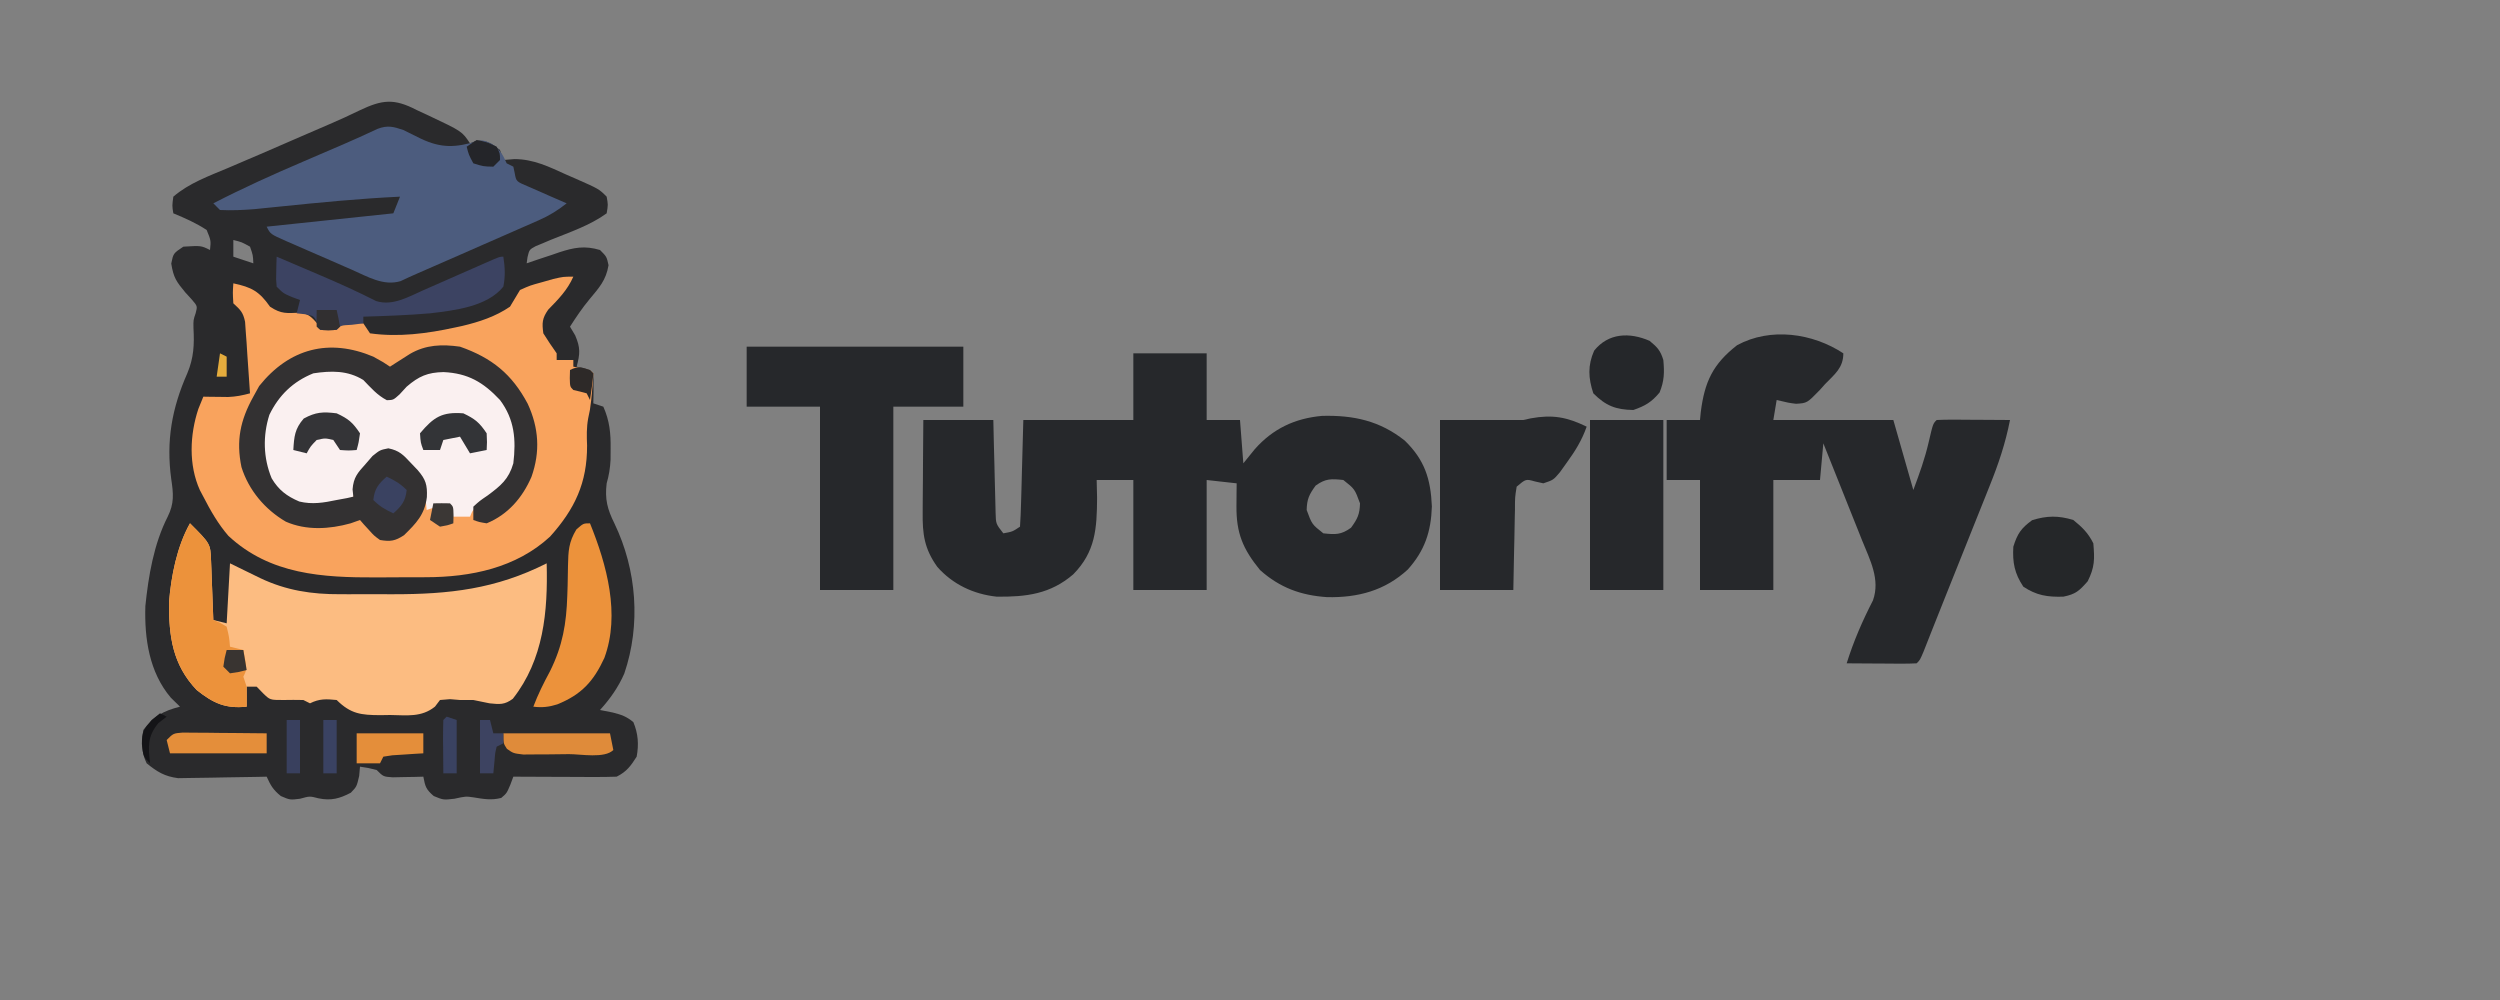 <?xml version="1.0" encoding="UTF-8"?>
<svg version="1.1" xmlns="http://www.w3.org/2000/svg" width="750" height="300">
<rect width="100%" height="100%" fill="#808080" stroke="none"/>
<path d="M0 0 C1.781 0.828 1.781 0.828 3.598 1.672 C13.602 6.403 13.602 6.403 16 10 C16.557 9.773 17.114 9.546 17.688 9.312 C20.985 8.867 22.403 10.035 25 12 C25.495 13.485 25.495 13.485 26 15 C27.096 14.91 28.191 14.82 29.32 14.727 C35.057 14.729 39.731 17.039 44.875 19.375 C46.298 19.994 46.298 19.994 47.75 20.625 C54.689 23.689 54.689 23.689 57 26 C57.438 28.438 57.438 28.438 57 31 C52.019 34.614 45.917 36.657 40.242 38.951 C39.456 39.286 38.67 39.62 37.859 39.965 C37.142 40.26 36.425 40.555 35.687 40.859 C33.801 41.89 33.801 41.89 33.259 44.127 C33.173 44.745 33.088 45.363 33 46 C34.085 45.627 35.171 45.255 36.289 44.871 C37.734 44.393 39.179 43.915 40.625 43.438 C41.338 43.191 42.051 42.944 42.785 42.689 C47.206 41.25 50.398 40.625 55 42 C57 44 57 44 57.562 46.562 C56.823 51.08 54.712 53.347 51.824 56.809 C49.65 59.421 47.832 62.142 46 65 C46.516 65.866 47.031 66.733 47.562 67.625 C49.168 71.394 49.019 73.109 48 77 C48.639 77.144 49.279 77.289 49.938 77.438 C52 78 52 78 53 79 C53.072 80.519 53.084 82.042 53.062 83.562 C53.053 84.389 53.044 85.215 53.035 86.066 C53.024 86.704 53.012 87.343 53 88 C53.99 88.33 54.98 88.66 56 89 C57.893 93.264 58.247 96.997 58.188 101.625 C58.178 103.284 58.178 103.284 58.168 104.977 C58.027 107.516 57.692 109.576 57 112 C56.414 116.784 57.225 119.781 59.312 124 C66.051 137.995 67.289 154.372 62.289 169.066 C60.457 173.236 58.049 176.636 55 180 C56.887 180.371 56.887 180.371 58.812 180.75 C61.454 181.432 62.858 181.885 65 183.625 C66.461 187.095 66.676 190.338 66 194 C64.206 196.81 62.981 198.509 60 200 C57.676 200.086 55.349 200.107 53.023 200.098 C51.996 200.096 51.996 200.096 50.947 200.093 C48.756 200.088 46.566 200.075 44.375 200.062 C42.891 200.057 41.406 200.053 39.922 200.049 C36.281 200.038 32.641 200.021 29 200 C28.704 200.797 28.407 201.593 28.102 202.414 C27 205 27 205 25.375 206.375 C22.452 207.144 20.035 206.703 17.086 206.215 C14.725 205.878 14.725 205.878 11.312 206.625 C8 207 8 207 5.125 205.812 C2.758 203.794 2.572 202.94 2 200 C1.157 200.023 0.314 200.046 -0.555 200.07 C-1.65 200.088 -2.746 200.106 -3.875 200.125 C-4.966 200.148 -6.056 200.171 -7.18 200.195 C-10 200 -10 200 -12 198 C-14.571 197.352 -14.571 197.352 -17 197 C-17.082 197.928 -17.165 198.856 -17.25 199.812 C-18 203 -18 203 -19.75 204.812 C-23.111 206.586 -25.677 207.271 -29.438 206.5 C-32.075 205.813 -32.075 205.813 -35 206.625 C-38 207 -38 207 -40.75 205.812 C-43.067 203.946 -43.793 202.649 -45 200 C-45.877 200.021 -46.755 200.042 -47.659 200.063 C-50.935 200.132 -54.211 200.182 -57.488 200.22 C-58.902 200.24 -60.316 200.267 -61.73 200.302 C-63.771 200.351 -65.81 200.373 -67.852 200.391 C-69.077 200.412 -70.302 200.433 -71.565 200.454 C-75.662 199.912 -77.803 198.568 -81 196 C-82.613 192.774 -82.589 189.488 -82 186 C-78.924 181.838 -75.965 180.27 -71 179 C-72.361 177.67 -72.361 177.67 -73.75 176.312 C-80.233 168.662 -81.696 158.574 -81.391 148.82 C-80.462 139.736 -78.852 130.198 -74.688 122 C-72.69 117.988 -72.975 115.098 -73.625 110.73 C-75.195 99.299 -73.439 89.455 -68.812 79 C-66.859 74.367 -66.688 70.431 -66.957 65.445 C-67 63 -67 63 -66.297 60.949 C-65.751 58.851 -65.751 58.851 -67.434 56.887 C-68.095 56.161 -68.756 55.435 -69.438 54.688 C-72.093 51.476 -72.953 50.299 -73.625 46.062 C-73 43 -73 43 -70 41 C-64.655 40.673 -64.655 40.673 -62 42 C-61.704 39.155 -61.704 39.155 -63 36 C-66.159 33.917 -69.505 32.434 -73 31 C-73.375 28.75 -73.375 28.75 -73 26 C-68.255 21.911 -62.284 19.793 -56.562 17.375 C-54.505 16.494 -52.448 15.612 -50.391 14.73 C-49.337 14.281 -48.283 13.832 -47.197 13.369 C-43.048 11.592 -38.911 9.788 -34.776 7.98 C-31.879 6.717 -28.977 5.467 -26.074 4.219 C-23.083 2.927 -20.128 1.599 -17.207 0.156 C-10.292 -3.139 -6.804 -3.524 0 0 Z M-55 39 C-55 40.65 -55 42.3 -55 44 C-53.02 44.66 -51.04 45.32 -49 46 C-49.106 43.548 -49.106 43.548 -50 41 C-52.476 39.625 -52.476 39.625 -55 39 Z " fill="#2A2A2C" transform="translate(125,33)"/>
<path d="M0 0 C-1.792 4.065 -4.47 6.752 -7.539 9.902 C-9.359 12.515 -9.429 13.875 -9 17 C-7.722 19.036 -6.393 21.041 -5 23 C-5 23.66 -5 24.32 -5 25 C-3.35 25 -1.7 25 0 25 C0 25.66 0 26.32 0 27 C0.804 27.144 1.609 27.289 2.438 27.438 C5 28 5 28 6 29 C5.935 30.753 5.798 32.504 5.625 34.25 C5.535 35.204 5.445 36.158 5.352 37.141 C5 40 5 40 4.453 42.504 C3.943 45.313 4.011 47.838 4.125 50.688 C4.152 61.852 0.464 69.696 -7 78 C-17.177 87.378 -30.74 90.148 -44.223 90.168 C-45.396 90.173 -45.396 90.173 -46.592 90.178 C-48.244 90.183 -49.895 90.185 -51.547 90.185 C-54.031 90.187 -56.514 90.206 -58.998 90.225 C-75.189 90.284 -90.964 89.416 -103.477 77.758 C-106.576 74.181 -108.836 70.191 -111 66 C-111.343 65.352 -111.686 64.703 -112.039 64.035 C-115.453 56.489 -115.064 47.43 -112.5 39.688 C-112.005 38.471 -111.51 37.254 -111 36 C-110.325 36.012 -109.649 36.023 -108.953 36.035 C-108.061 36.044 -107.169 36.053 -106.25 36.062 C-105.368 36.074 -104.487 36.086 -103.578 36.098 C-101.207 36.008 -99.278 35.612 -97 35 C-97.249 31.061 -97.528 27.124 -97.812 23.188 C-97.883 22.068 -97.953 20.948 -98.025 19.795 C-98.146 18.185 -98.146 18.185 -98.27 16.543 C-98.338 15.553 -98.406 14.563 -98.476 13.544 C-99.071 10.654 -99.892 9.945 -102 8 C-102.188 4.812 -102.188 4.812 -102 2 C-96.497 3.164 -94.214 4.409 -91 9 C-87.552 11.299 -85.92 10.936 -81.922 10.805 C-79.016 11.1 -77.898 12.906 -76 15 C-73.373 15.418 -73.373 15.418 -71 15 C-70.67 14.67 -70.34 14.34 -70 14 C-66.562 13.75 -66.562 13.75 -63 14 C-62.34 14.99 -61.68 15.98 -61 17 C-52.466 18.208 -43.861 17.071 -35.5 15.25 C-34.408 15.015 -34.408 15.015 -33.293 14.775 C-28.231 13.568 -23.326 11.963 -19 9 C-17.986 7.342 -16.984 5.676 -16 4 C-12.969 2.637 -12.969 2.637 -9.5 1.688 C-7.783 1.198 -7.783 1.198 -6.031 0.699 C-3 0 -3 0 0 0 Z " fill="#F9A35D" transform="translate(172,83)"/>
<path d="M0 0 C7.26 0 14.52 0 22 0 C22 6.6 22 13.2 22 20 C25.3 20 28.6 20 32 20 C32.495 26.435 32.495 26.435 33 33 C34.134 31.598 35.269 30.195 36.438 28.75 C41.887 22.594 48.452 19.503 56.629 18.762 C66.068 18.523 73.931 20.221 81.438 26.188 C87.399 31.99 89.214 37.693 89.562 45.938 C89.318 53.506 87.426 59.167 82.355 64.84 C75.476 71.191 67.365 73.338 58.133 73.145 C50.228 72.609 43.982 70.32 38 65 C32.876 58.705 30.863 53.976 30.938 45.812 C30.947 44.54 30.956 43.268 30.965 41.957 C30.976 40.981 30.988 40.005 31 39 C28.03 38.67 25.06 38.34 22 38 C22 48.89 22 59.78 22 71 C14.74 71 7.48 71 0 71 C0 60.11 0 49.22 0 38 C-3.63 38 -7.26 38 -11 38 C-10.959 39.774 -10.918 41.547 -10.875 43.375 C-10.929 52.545 -11.348 59.53 -18.031 66.309 C-24.89 72.201 -32.082 73.101 -41 73 C-47.935 72.256 -54.203 69.305 -58.812 64.062 C-62.707 58.61 -63.285 54.242 -63.195 47.637 C-63.192 46.845 -63.19 46.053 -63.187 45.237 C-63.176 42.72 -63.15 40.204 -63.125 37.688 C-63.115 35.976 -63.106 34.264 -63.098 32.553 C-63.077 28.368 -63.038 24.185 -63 20 C-56.07 20 -49.14 20 -42 20 C-41.951 22.203 -41.902 24.406 -41.852 26.676 C-41.798 28.811 -41.74 30.945 -41.683 33.08 C-41.644 34.563 -41.609 36.046 -41.578 37.529 C-41.532 39.662 -41.474 41.794 -41.414 43.926 C-41.367 45.85 -41.367 45.85 -41.319 47.814 C-41.236 51.154 -41.236 51.154 -39 54 C-36.244 53.502 -36.244 53.502 -34 52 C-33.84 49.627 -33.741 47.279 -33.684 44.902 C-33.645 43.605 -33.607 42.309 -33.568 40.972 C-33.503 38.48 -33.503 38.48 -33.438 35.938 C-33.293 30.678 -33.149 25.419 -33 20 C-22.11 20 -11.22 20 0 20 C0 13.4 0 6.8 0 0 Z M54.688 39.688 C52.755 42.336 52.078 43.72 52 47 C53.58 51.298 53.58 51.298 57 54 C60.599 54.391 62.344 54.478 65.312 52.312 C67.245 49.664 67.922 48.28 68 45 C66.42 40.702 66.42 40.702 63 38 C59.401 37.609 57.656 37.522 54.688 39.688 Z " fill="#26282B" transform="translate(340,106)"/>
<path d="M0 0 C0 4.363 -2.62 6.287 -5.5 9.25 C-6.005 9.817 -6.511 10.384 -7.031 10.969 C-10.878 14.931 -10.878 14.931 -14.191 15.135 C-16.406 14.859 -16.406 14.859 -20 14 C-20.33 15.98 -20.66 17.96 -21 20 C-9.12 20 2.76 20 15 20 C16.98 26.93 18.96 33.86 21 41 C22.881 35.984 24.441 31.668 25.625 26.562 C26.896 21.104 26.896 21.104 28 20 C29.635 19.913 31.273 19.893 32.91 19.902 C33.9 19.906 34.889 19.909 35.908 19.912 C36.949 19.92 37.99 19.929 39.062 19.938 C40.63 19.944 40.63 19.944 42.229 19.951 C44.819 19.963 47.41 19.979 50 20 C48.647 26.978 46.519 33.27 43.859 39.852 C43.252 41.377 43.252 41.377 42.633 42.934 C41.345 46.167 40.048 49.396 38.75 52.625 C37.894 54.769 37.038 56.914 36.184 59.059 C34.541 63.178 32.893 67.295 31.24 71.411 C29.847 74.881 28.462 78.354 27.088 81.831 C26.807 82.54 26.527 83.248 26.238 83.978 C25.513 85.811 24.79 87.644 24.067 89.478 C23 92 23 92 22 93 C20.438 93.087 18.873 93.107 17.309 93.098 C16.364 93.094 15.42 93.091 14.447 93.088 C13.454 93.08 12.461 93.071 11.438 93.062 C10.44 93.058 9.443 93.053 8.416 93.049 C5.944 93.037 3.472 93.021 1 93 C3.077 86.355 5.71 80.315 8.891 74.113 C11.131 67.827 7.992 61.978 5.621 56.102 C5.29 55.267 4.958 54.432 4.616 53.571 C3.562 50.92 2.5 48.273 1.438 45.625 C0.719 43.822 0.001 42.018 -0.717 40.215 C-2.472 35.807 -4.234 31.403 -6 27 C-6.33 30.63 -6.66 34.26 -7 38 C-11.62 38 -16.24 38 -21 38 C-21 48.89 -21 59.78 -21 71 C-28.26 71 -35.52 71 -43 71 C-43 60.11 -43 49.22 -43 38 C-46.3 38 -49.6 38 -53 38 C-53 32.06 -53 26.12 -53 20 C-49.7 20 -46.4 20 -43 20 C-42.925 19.227 -42.85 18.453 -42.773 17.656 C-41.621 8.526 -39.15 3.237 -31.875 -2.438 C-21.857 -7.882 -9.208 -6.067 0 0 Z " fill="#26282B" transform="translate(553,106)"/>
<path d="M0 0 C6.125 6.125 6.125 6.125 6.316 11.129 C6.379 12.681 6.379 12.681 6.443 14.264 C6.483 15.352 6.522 16.441 6.562 17.562 C6.606 18.655 6.649 19.747 6.693 20.873 C6.8 23.582 6.902 26.291 7 29 C8.32 29.33 9.64 29.66 11 30 C11.33 24.06 11.66 18.12 12 12 C18.938 15.375 18.938 15.375 21.062 16.427 C28.87 20.144 36.51 21.31 45.102 21.266 C45.941 21.268 46.781 21.269 47.646 21.271 C49.412 21.273 51.178 21.269 52.945 21.261 C55.598 21.25 58.25 21.261 60.902 21.273 C77.758 21.289 91.73 19.725 107 12 C107.375 26.461 106.136 40.808 96.844 52.637 C94.357 54.475 92.916 54.309 89.875 54 C88.248 53.676 86.623 53.343 85 53 C83.68 53 82.36 53 81 53 C80.01 52.917 79.02 52.835 78 52.75 C77.01 52.833 76.02 52.915 75 53 C74.256 53.982 74.256 53.982 73.496 54.984 C69.453 58.249 65.097 57.578 60.062 57.5 C58.578 57.523 58.578 57.523 57.064 57.547 C51.325 57.516 48.242 57.2 44 53 C40.835 52.69 38.853 52.573 36 54 C35.01 53.505 35.01 53.505 34 53 C32 52.957 30 52.96 28 53 C24 53 24 53 21.938 51 C21.298 50.34 20.659 49.68 20 49 C19.01 49 18.02 49 17 49 C17 50.98 17 52.96 17 55 C10.627 55.664 6.984 53.961 2 50 C-5.259 42.348 -6.351 33.885 -6.293 23.73 C-5.675 15.858 -3.909 6.92 0 0 Z " fill="#FCBC81" transform="translate(57,157)"/>
<path d="M0 0 C4.442 1.904 7.314 3.972 10 8 C13.355 7.409 15.128 6.288 17.625 4 C21.904 0.114 24.585 -0.361 30.34 -0.27 C37.621 0.468 41.95 4.516 46.555 9.902 C50.461 15.572 50.894 21.299 50 28 C47.831 33.893 43.775 37.339 38.672 40.773 C36.854 41.911 36.854 41.911 36 44 C34.35 44 32.7 44 31 44 C30.67 43.01 30.34 42.02 30 41 C26.371 40.849 26.371 40.849 23 42 C22.937 41.359 22.874 40.719 22.809 40.059 C21.942 33.937 20.374 30.495 15.949 26.18 C13.384 24.627 11.951 24.517 9 25 C6.927 26.535 6.927 26.535 5.25 28.688 C4.657 29.372 4.064 30.056 3.453 30.762 C1.835 32.939 1.835 32.939 1.516 35.652 C1.345 36.427 1.175 37.202 1 38 C-4.735 41.072 -9.706 41.831 -16 40 C-20.143 38.061 -22.494 35.799 -24.938 31.938 C-27.022 25.87 -27.198 19.235 -24.969 13.215 C-19.595 3.319 -11.446 -2.289 0 0 Z " fill="#FAF0F0" transform="translate(105,111)"/>
<path d="M0 0 C21.45 0 42.9 0 65 0 C65 5.94 65 11.88 65 18 C58.07 18 51.14 18 44 18 C44 36.15 44 54.3 44 73 C36.74 73 29.48 73 22 73 C22 54.85 22 36.7 22 18 C14.74 18 7.48 18 0 18 C0 12.06 0 6.12 0 0 Z " fill="#26282B" transform="translate(224,104)"/>
<path d="M0 0 C1.772 0.873 3.542 1.749 5.312 2.625 C11.413 5.517 15.757 5.277 22.09 3.371 C24 3 24 3 26.625 4.188 C29.065 6.05 29.808 7.248 31 10 C31.99 10.495 31.99 10.495 33 11 C33.137 11.641 33.273 12.282 33.414 12.942 C33.868 15.447 33.868 15.447 37.379 16.922 C38.767 17.546 40.162 18.155 41.562 18.75 C42.273 19.066 42.984 19.382 43.717 19.707 C45.472 20.485 47.235 21.244 49 22 C46.334 24.114 43.79 25.687 40.678 27.053 C39.834 27.427 38.989 27.8 38.119 28.185 C36.763 28.776 36.763 28.776 35.379 29.379 C34.442 29.792 33.505 30.204 32.54 30.63 C29.549 31.945 26.556 33.254 23.562 34.562 C21.551 35.447 19.54 36.332 17.529 37.217 C7.42 41.66 7.42 41.66 4.069 43.1 C2.433 43.812 0.814 44.563 -0.797 45.328 C-5.953 46.901 -10.767 43.969 -15.453 41.91 C-16.504 41.453 -16.504 41.453 -17.577 40.987 C-19.05 40.345 -20.523 39.7 -21.994 39.053 C-24.253 38.061 -26.517 37.082 -28.781 36.104 C-30.214 35.477 -31.646 34.85 -33.078 34.223 C-33.757 33.93 -34.436 33.637 -35.136 33.335 C-39.885 31.229 -39.885 31.229 -41 29 C-28.46 27.68 -15.92 26.36 -3 25 C-2.34 23.35 -1.68 21.7 -1 20 C-13.097 20.569 -25.127 21.748 -37.17 22.984 C-38.466 23.114 -39.762 23.245 -41.098 23.379 C-42.258 23.498 -43.418 23.618 -44.614 23.74 C-48.111 24.008 -51.495 24.18 -55 24 C-55.66 23.34 -56.32 22.68 -57 22 C-48.088 17.399 -39.029 13.316 -29.812 9.375 C-27.85 8.532 -25.889 7.688 -23.927 6.844 C-22.069 6.045 -20.21 5.248 -18.351 4.452 C-14.785 2.907 -11.248 1.305 -7.729 -0.343 C-4.736 -1.48 -3.008 -1.023 0 0 Z " fill="#4C5C7E" transform="translate(121,39)"/>
<path d="M0 0 C3.062 1.688 3.062 1.688 5 3 C5.814 2.476 5.814 2.476 6.645 1.941 C7.36 1.486 8.075 1.031 8.812 0.562 C9.52 0.11 10.228 -0.342 10.957 -0.809 C15.77 -3.615 20.591 -3.759 26 -3 C35.615 0.378 41.585 5.238 46.312 14.125 C49.659 21.374 50.117 28.529 47.438 36.062 C44.731 42.313 40.393 47.375 34 50 C31.75 49.625 31.75 49.625 30 49 C30 47.68 30 46.36 30 45 C31.863 43.289 31.863 43.289 34.312 41.625 C38.198 38.729 40.614 36.804 42 32 C42.854 24.882 42.376 18.847 38 13 C32.992 7.672 28.426 4.977 21.062 4.625 C16.291 4.724 13.684 5.842 10 9 C8.948 10.145 8.948 10.145 7.875 11.312 C6 13 6 13 4.062 13.062 C1.161 11.568 -0.731 9.325 -3 7 C-7.721 4.091 -12.634 4.194 -18 5 C-24.086 7.459 -28.329 11.556 -31.188 17.441 C-33.182 23.722 -33.035 30.396 -30.5 36.5 C-28.412 40.009 -25.956 41.863 -22.219 43.453 C-18.342 44.409 -14.857 43.807 -11 43 C-9.989 42.814 -8.979 42.629 -7.938 42.438 C-7.298 42.293 -6.659 42.149 -6 42 C-6.076 41.274 -6.152 40.549 -6.23 39.801 C-5.932 36.178 -4.719 34.87 -2.312 32.188 C-1.628 31.397 -0.944 30.607 -0.238 29.793 C2 28 2 28 4.504 27.496 C7.775 28.156 8.991 29.452 11.25 31.875 C11.936 32.594 12.622 33.314 13.328 34.055 C15.743 36.865 16.221 38.481 16.062 42.125 C15.427 47.353 12.869 49.977 9.203 53.566 C6.511 55.318 5.154 55.52 2 55 C0.199 53.688 0.199 53.688 -1.312 52 C-1.824 51.443 -2.336 50.886 -2.863 50.312 C-3.238 49.879 -3.614 49.446 -4 49 C-5.392 49.495 -5.392 49.495 -6.812 50 C-13.167 51.775 -20.114 52.193 -26.25 49.5 C-32.505 45.852 -37.392 40.059 -39.562 33.129 C-41.203 25.146 -39.915 19.056 -36 12 C-35.422 10.948 -34.845 9.896 -34.25 8.812 C-25.163 -2.547 -13.202 -5.572 0 0 Z " fill="#333132" transform="translate(112,107)"/>
<path d="M0 0 C-1.434 4.07 -3.407 7.263 -5.938 10.75 C-6.627 11.714 -7.317 12.678 -8.027 13.672 C-10 16 -10 16 -13 17 C-13.825 16.814 -14.65 16.629 -15.5 16.438 C-18.24 15.662 -18.24 15.662 -21 18 C-21.513 21.2 -21.513 21.2 -21.512 24.977 C-21.53 25.662 -21.548 26.347 -21.566 27.053 C-21.62 29.244 -21.654 31.434 -21.688 33.625 C-21.721 35.109 -21.755 36.594 -21.791 38.078 C-21.879 41.719 -21.939 45.358 -22 49 C-29.26 49 -36.52 49 -44 49 C-44 32.17 -44 15.34 -44 -2 C-35.667 -2 -27.333 -2 -19 -2 C-18.258 -2.165 -17.515 -2.33 -16.75 -2.5 C-10.193 -3.692 -5.849 -2.865 0 0 Z " fill="#26282B" transform="translate(476,128)"/>
<path d="M0 0 C7.26 0 14.52 0 22 0 C22 16.83 22 33.66 22 51 C14.74 51 7.48 51 0 51 C0 34.17 0 17.34 0 0 Z " fill="#26282B" transform="translate(477,126)"/>
<path d="M0 0 C6.125 6.125 6.125 6.125 6.316 11.129 C6.379 12.681 6.379 12.681 6.443 14.264 C6.483 15.352 6.522 16.441 6.562 17.562 C6.606 18.655 6.649 19.747 6.693 20.873 C6.8 23.582 6.902 26.291 7 29 C7.645 29.266 8.289 29.531 8.953 29.805 C9.629 30.199 10.304 30.594 11 31 C11.75 34.125 11.75 34.125 12 37 C13.32 37.33 14.64 37.66 16 38 C17.125 43.75 17.125 43.75 16 46 C16.33 46.99 16.66 47.98 17 49 C17.039 51 17.044 53 17 55 C10.627 55.664 6.984 53.961 2 50 C-5.259 42.348 -6.351 33.885 -6.293 23.73 C-5.675 15.858 -3.909 6.92 0 0 Z " fill="#EC923B" transform="translate(57,157)"/>
<path d="M0 0 C5.024 12.39 9.141 27.318 4.312 40.375 C1.066 47.41 -2.547 51.374 -9.84 54.32 C-12.316 55.099 -14.42 55.333 -17 55 C-15.594 51.283 -13.884 47.87 -12 44.375 C-8.199 36.718 -7.074 30.091 -6.809 21.594 C-6.776 20.615 -6.744 19.637 -6.71 18.628 C-6.654 16.654 -6.618 14.679 -6.604 12.704 C-6.501 8.29 -6.411 5.679 -4.086 1.836 C-2 0 -2 0 0 0 Z " fill="#EC923B" transform="translate(177,157)"/>
<path d="M0 0 C2.304 0.981 4.607 1.964 6.91 2.948 C8.848 3.776 10.787 4.602 12.727 5.427 C18.52 7.902 24.231 10.458 29.844 13.32 C34.764 14.871 39.542 12.05 44.016 10.059 C44.672 9.771 45.328 9.484 46.005 9.188 C48.089 8.276 50.169 7.357 52.25 6.438 C54.345 5.515 56.441 4.595 58.538 3.676 C59.84 3.105 61.141 2.532 62.441 1.956 C66.889 0 66.889 0 68 0 C68.49 3.124 68.638 5.889 68 9 C63.15 15.041 53.217 16.14 46 17 C39.344 17.561 32.675 17.805 26 18 C26 18.66 26 19.32 26 20 C24.298 20.217 24.298 20.217 22.562 20.438 C19.192 20.612 19.192 20.612 18 22 C16.334 22.041 14.666 22.043 13 22 C12.773 21.361 12.546 20.721 12.312 20.062 C11.147 17.728 11.147 17.728 8.375 17.25 C7.591 17.168 6.808 17.085 6 17 C6.33 15.68 6.66 14.36 7 13 C5.824 12.567 5.824 12.567 4.625 12.125 C2 11 2 11 0 9 C-0.195 6.836 -0.195 6.836 -0.125 4.375 C-0.107 3.558 -0.089 2.74 -0.07 1.898 C-0.047 1.272 -0.024 0.645 0 0 Z " fill="#3C4362" transform="translate(83,77)"/>
<path d="M0 0 C2.706 2.198 4.448 3.896 6 7 C6.394 11.732 6.453 14.094 4.312 18.375 C1.782 21.248 0.729 22.254 -3 23 C-7.733 23.138 -11.019 22.654 -15 20 C-17.653 16.02 -18.276 12.75 -18 8 C-16.763 4.07 -15.681 2.503 -12.375 0.062 C-7.966 -1.325 -4.429 -1.362 0 0 Z " fill="#252729" transform="translate(622,156)"/>
<path d="M0 0 C2.324 1.914 3.248 2.881 4.125 5.75 C4.463 9.472 4.42 12.028 3 15.5 C0.588 18.394 -1.312 19.516 -4.875 20.75 C-10.161 20.657 -13.134 19.491 -16.875 15.75 C-18.392 11.199 -18.594 7.368 -16.625 2.938 C-12.368 -2.384 -6.003 -2.61 0 0 Z " fill="#25272A" transform="translate(494.875,102.25)"/>
<path d="M0 0 C10.56 0 21.12 0 32 0 C32.495 2.475 32.495 2.475 33 5 C30.386 7.614 23.248 6.23 19.699 6.24 C17.64 6.25 15.582 6.281 13.523 6.312 C12.229 6.318 10.935 6.323 9.602 6.328 C7.812 6.342 7.812 6.342 5.987 6.356 C3 6 3 6 1.087 4.667 C0 3 0 3 0 0 Z " fill="#DF8B3A" transform="translate(151,220)"/>
<path d="M0 0 C1.163 0.01 2.325 0.021 3.523 0.032 C5.408 0.041 5.408 0.041 7.332 0.051 C9.31 0.076 9.31 0.076 11.328 0.102 C12.667 0.112 14.007 0.121 15.347 0.129 C18.633 0.153 21.917 0.186 25.203 0.227 C25.203 2.207 25.203 4.187 25.203 6.227 C15.633 6.227 6.063 6.227 -3.797 6.227 C-4.127 4.907 -4.457 3.587 -4.797 2.227 C-2.797 0.227 -2.797 0.227 0 0 Z " fill="#E48E3A" transform="translate(54.797,219.773)"/>
<path d="M0 0 C3.539 1.651 4.811 2.716 7 6 C6.625 8.688 6.625 8.688 6 11 C3.625 11.188 3.625 11.188 1 11 C0.34 10.01 -0.32 9.02 -1 8 C-3.457 7.416 -3.457 7.416 -6 8 C-7.843 9.9 -7.843 9.9 -9 12 C-10.32 11.67 -11.64 11.34 -13 11 C-12.767 6.958 -12.577 4.662 -9.875 1.562 C-6.246 -0.41 -4.082 -0.51 0 0 Z " fill="#343437" transform="translate(101,124)"/>
<path d="M0 0 C3.494 1.668 4.827 2.74 7 6 C7.125 8.688 7.125 8.688 7 11 C5.35 11.33 3.7 11.66 2 12 C1.01 10.35 0.02 8.7 -1 7 C-2.65 7.33 -4.3 7.66 -6 8 C-6.33 8.99 -6.66 9.98 -7 11 C-8.65 11 -10.3 11 -12 11 C-12.812 8.812 -12.812 8.812 -13 6 C-8.888 1.11 -6.365 -0.499 0 0 Z " fill="#333437" transform="translate(139,124)"/>
<path d="M0 0 C6.6 0 13.2 0 20 0 C20 1.98 20 3.96 20 6 C19.145 6.049 18.291 6.098 17.41 6.148 C16.305 6.223 15.201 6.298 14.062 6.375 C12.96 6.445 11.858 6.514 10.723 6.586 C9.824 6.723 8.926 6.859 8 7 C7.67 7.66 7.34 8.32 7 9 C4.69 9 2.38 9 0 9 C0 6.03 0 3.06 0 0 Z " fill="#E48E3A" transform="translate(107,220)"/>
<path d="M0 0 C0.99 0 1.98 0 3 0 C3.33 1.32 3.66 2.64 4 4 C4.99 4 5.98 4 7 4 C7 4.99 7 5.98 7 7 C6.01 7.495 6.01 7.495 5 8 C4.535 9.895 4.535 9.895 4.375 12.062 C4.189 14.012 4.189 14.012 4 16 C2.68 16 1.36 16 0 16 C0 10.72 0 5.44 0 0 Z " fill="#3D4361" transform="translate(144,216)"/>
<path d="M0 0 C2.468 1.152 4.048 2.048 6 4 C5.681 7.293 4.455 8.865 2 11 C-0.468 9.848 -2.048 8.952 -4 7 C-3.681 3.707 -2.455 2.135 0 0 Z " fill="#3A4261" transform="translate(116,143)"/>
<path d="M0 0 C0.99 0.33 1.98 0.66 3 1 C3 6.28 3 11.56 3 17 C1.68 17 0.36 17 -1 17 C-1.027 14.354 -1.047 11.708 -1.062 9.062 C-1.071 8.308 -1.079 7.553 -1.088 6.775 C-1.097 4.85 -1.052 2.925 -1 1 C-0.67 0.67 -0.34 0.34 0 0 Z " fill="#3A4261" transform="translate(134,215)"/>
<path d="M0 0 C1.32 0 2.64 0 4 0 C4 5.28 4 10.56 4 16 C2.68 16 1.36 16 0 16 C0 10.72 0 5.44 0 0 Z " fill="#3A4262" transform="translate(97,216)"/>
<path d="M0 0 C1.32 0 2.64 0 4 0 C4 5.28 4 10.56 4 16 C2.68 16 1.36 16 0 16 C0 10.72 0 5.44 0 0 Z " fill="#39405E" transform="translate(86,216)"/>
<path d="M0 0 C3.125 0.625 3.125 0.625 6 2 C7 4 7 4 7 6 C6.34 6.66 5.68 7.32 5 8 C2 7.938 2 7.938 -1 7 C-2.375 4.438 -2.375 4.438 -3 2 C-2.01 1.34 -1.02 0.68 0 0 Z " fill="#242529" transform="translate(143,42)"/>
<path d="M0 0 C0.33 0.33 0.66 0.66 1 1 C0.824 3.691 0.382 6.329 0 9 C-0.33 8.34 -0.66 7.68 -1 7 C-2.323 6.628 -3.657 6.294 -5 6 C-6 5 -6 5 -6.062 2.438 C-6.042 1.633 -6.021 0.829 -6 0 C-3.497 -1.251 -2.597 -0.838 0 0 Z " fill="#2D2928" transform="translate(177,111)"/>
<path d="M0 0 C1.65 0 3.3 0 5 0 C5.33 1.98 5.66 3.96 6 6 C3.625 6.625 3.625 6.625 1 7 C0.34 6.34 -0.32 5.68 -1 5 C-0.625 2.375 -0.625 2.375 0 0 Z " fill="#393431" transform="translate(68,195)"/>
<path d="M0 0 C1.666 -0.043 3.334 -0.041 5 0 C6 1 6 1 6.062 3.562 C6.042 4.367 6.021 5.171 6 6 C4.188 6.625 4.188 6.625 2 7 C1.01 6.34 0.02 5.68 -1 5 C-0.67 3.35 -0.34 1.7 0 0 Z " fill="#3B3735" transform="translate(130,151)"/>
<path d="M0 0 C1.98 0 3.96 0 6 0 C6.382 1.656 6.714 3.325 7 5 C6 6 6 6 3.5 6.125 C1 6 1 6 0 5 C-0.041 3.334 -0.043 1.666 0 0 Z " fill="#312F30" transform="translate(95,93)"/>
<path d="M0 0 C0.66 0.33 1.32 0.66 2 1 C1.175 1.639 0.35 2.279 -0.5 2.938 C-3.836 7.024 -3.497 9.929 -3 15 C-5 13 -5 13 -5.438 9.188 C-5.377 5.516 -5.032 5.038 -2.5 2 C-1.675 1.34 -0.85 0.68 0 0 Z " fill="#141417" transform="translate(48,214)"/>
<path d="M0 0 C0.66 0.33 1.32 0.66 2 1 C2 2.98 2 4.96 2 7 C1.01 7 0.02 7 -1 7 C-0.67 4.69 -0.34 2.38 0 0 Z " fill="#E5AC3D" transform="translate(66,106)"/>
</svg>
